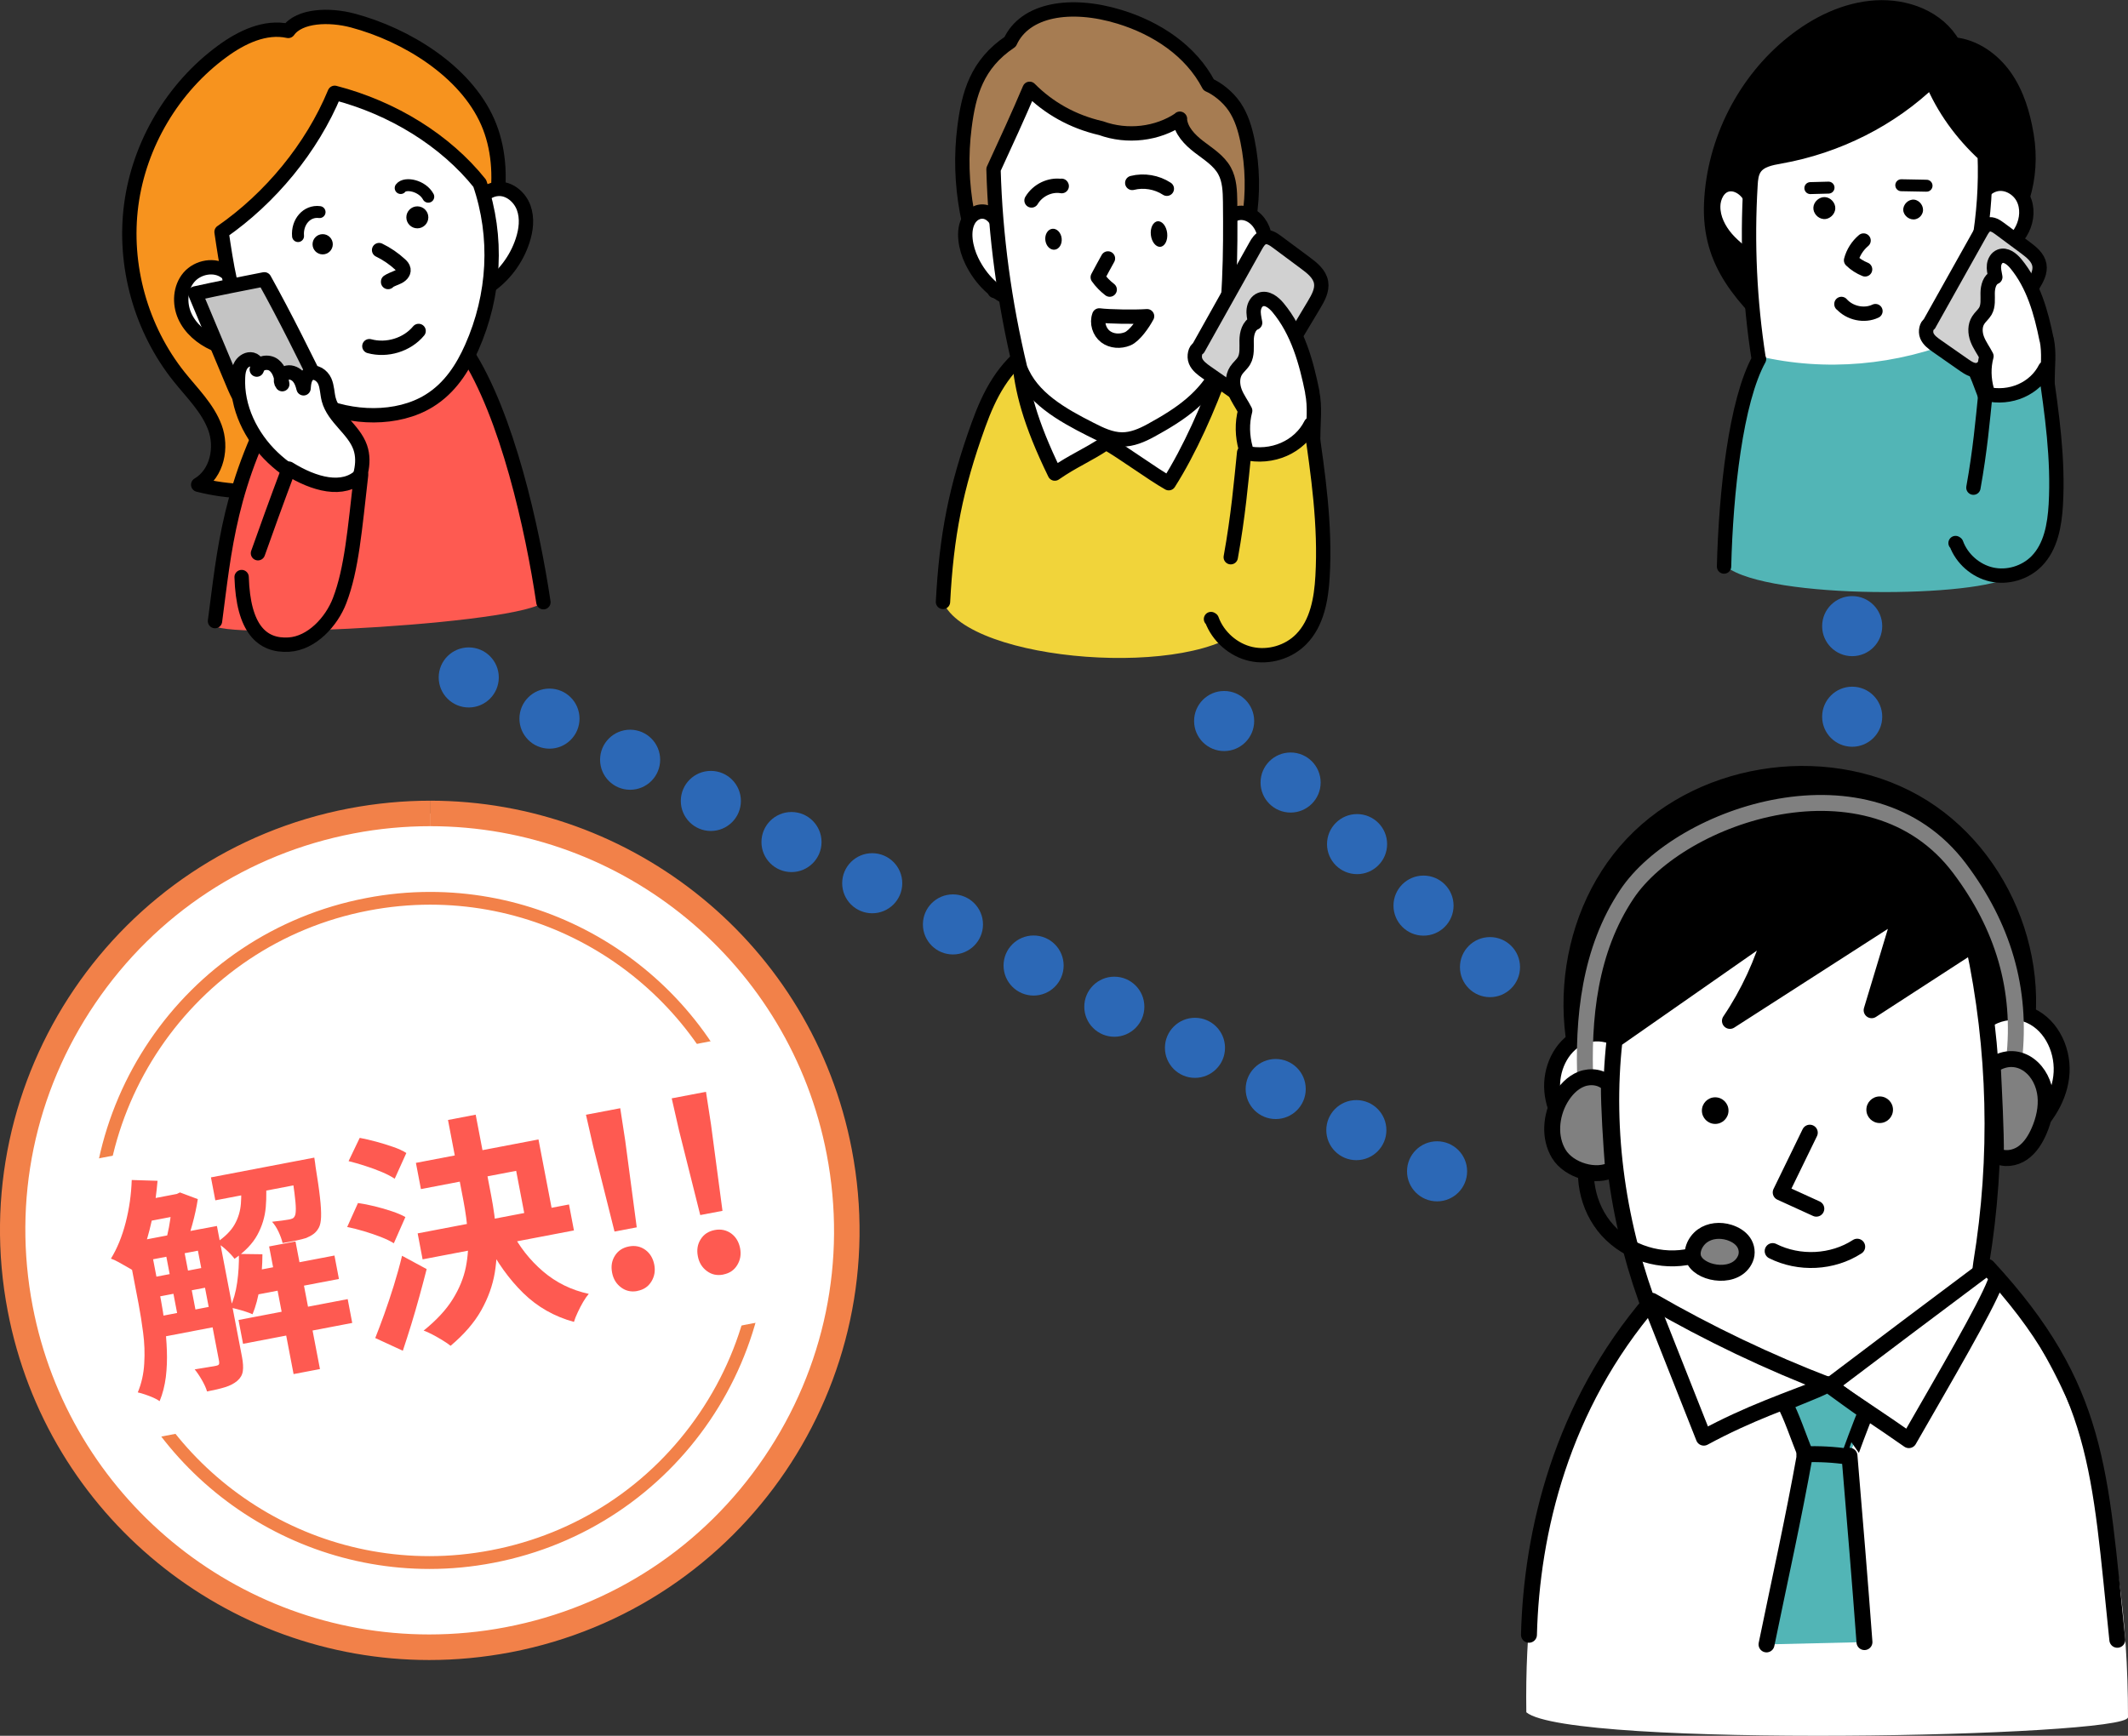 <?xml version="1.0" encoding="UTF-8"?><svg id="b" xmlns="http://www.w3.org/2000/svg" viewBox="0 0 267.03 217.87" width="267.03" height="217.87"><rect x="0" y="0" width="267.03" height="217.87" fill="#333333" stroke="none"/><g id="c"><path d="M202.24,142.56c-7.64-10.83-6.48-26.99,2.63-36.61,9.11-9.62,25.19-11.67,36.42-4.63,11.23,7.04,16.4,22.4,11.15,34.58l-50.2,6.66Z" style="stroke:#000; stroke-linecap:round; stroke-linejoin:round; stroke-width:2px;"/><path d="M204.96,132.62c-.89-2.54-4.3-3.61-6.72-2.43s-3.69,4.08-3.45,6.76,1.78,5.11,3.73,6.96,4.32,3.19,6.72,4.5h.18" style="fill:#fff; stroke:#000; stroke-linecap:round; stroke-linejoin:round; stroke-width:2px;"/><path d="M247.39,130.73c.69-3,4.58-4.52,7.38-3.25,2.8,1.27,4.26,4.64,3.88,7.69-.37,3.05-2.29,5.74-4.66,7.7s-5.19,3.27-7.97,4.77h.18" style="fill:#fff; stroke:#000; stroke-linecap:round; stroke-linejoin:round; stroke-width:2px;"/><path d="M207.34,165.07c-4.28-10.99-6.03-22.95-4.74-34.5,6.57-4.59,13.15-9.18,19.72-13.77-1.13,4.03-2.9,7.87-5.24,11.34,7.19-4.62,14.38-9.24,21.56-13.86-1.26,4.17-2.52,8.35-3.78,12.52,4.26-2.76,8.52-5.52,12.78-8.29,2.82,13.13,3.15,26.8.97,40.05-.89,8-4.05,15.73-9.02,22.06-2.12,2.7-4.69,5.23-7.94,6.34-5.66,1.93-12.05-1.04-15.91-5.61-3.86-4.57-6.07-10.29-8.4-16.28Z" style="fill:#fff; stroke:#000; stroke-linecap:round; stroke-linejoin:round; stroke-width:2px;"/><path d="M227.1,142.17c-1.22,2.5-2.43,5-3.65,7.5,1.49.68,2.98,1.36,4.47,2.04" style="fill:none; stroke:#000; stroke-linecap:round; stroke-linejoin:round; stroke-width:2px;"/><path d="M222.44,157.03c3.32,1.67,7.5,1.47,10.61-.55" style="fill:none; stroke:#000; stroke-linecap:round; stroke-linejoin:round; stroke-width:2px;"/><circle cx="235.87" cy="139.29" r="1.67"/><circle cx="215.23" cy="139.4" r="1.67"/><path d="M199.64,143.6c-1.34,3.62-.51,7.94,2.07,10.81s6.79,4.15,10.54,3.26" style="fill:none; stroke:#000; stroke-linecap:round; stroke-linejoin:round; stroke-width:2px;"/><path d="M212.63,158.23c-.58-1.02.04-2.41.99-3.1s2.24-.79,3.36-.44c.7.22,1.38.61,1.8,1.21.42.6.53,1.41.24,2.09-1.11,2.62-5.38,2.01-6.38.24Z" style="fill:gray; stroke:#000; stroke-linecap:round; stroke-linejoin:round; stroke-width:2px;"/><path d="M198.95,136.13c-.38-8.39.53-16.89,5.19-23.88,6.71-10.07,30.53-18.21,41.77-3.24,5.41,7.21,7.84,15.11,6.82,24.07" style="fill:none; stroke:gray; stroke-linecap:round; stroke-linejoin:round; stroke-width:2px;"/><path d="M250.06,133.71c.15,3.24.43,8.27.39,11.28,1.01.62,2.38.41,3.35-.26s1.62-1.73,2.09-2.82c.59-1.38.93-2.89.78-4.37-.15-1.49-.85-2.96-2.05-3.85-1.2-.9-2.92-1.13-4.56.02Z" style="fill:gray; stroke:#000; stroke-linecap:round; stroke-linejoin:round; stroke-width:2px;"/><path d="M267.03,215.56c0-25.59-6.41-41.42-17.62-56.53-6.91,5.16-13.35,10.03-19.8,14.9-7.73-2.97-15.19-6.53-22.33-10.65-11.36,13.2-16.07,31.17-15.75,51.64,5.4,4.53,75.26,3.1,75.49.64Z" style="fill:#fff;"/><path d="M191.86,205.19c.33-12.9,4.06-28.71,15.42-41.92,7.14,4.12,14.6,7.69,22.33,10.65,6.44-4.87,12.89-9.74,19.8-14.9,14.1,15.26,14.06,25.57,16.28,46.8" style="fill:none; stroke:#000; stroke-linecap:round; stroke-linejoin:round; stroke-width:2px;"/><path d="M207.08,163.46c2.07,5.28,4.65,11.71,6.72,16.99,5.67-3.07,10.36-4.62,15.53-6.66,3.58,2.52,6.62,4.45,10.2,6.97,4.69-8.17,9.52-16.42,10.82-19.72" style="fill:none; stroke:#000; stroke-linecap:round; stroke-linejoin:round; stroke-width:2px;"/><path d="M233.96,206.11c-.58-7.86-1.16-14.75-1.88-23.39-.03,0,1.57-4.35,2.1-5.52-1.44-.98-3.42-2.44-4.8-3.44-1.93,1.01-3.84,1.57-5.45,2.4.79,1.3,1.81,4.39,2.59,6.25-1.5,8.39-3.2,15.93-4.85,23.99" style="fill:#52b5b6; stroke:#000; stroke-linecap:round; stroke-linejoin:round; stroke-width:2px;"/><path d="M226.42,182.54c1.85-.07,3.7.03,5.53.3" style="fill:none; stroke:#000; stroke-linecap:round; stroke-linejoin:round; stroke-width:2px;"/><path d="M201.89,136.13c-.82-.94-2.28-1.14-3.44-.69-1.16.45-2.05,1.43-2.67,2.51-1.19,2.1-1.42,4.83-.17,6.89,1.25,2.06,4.72,3.11,6.81,1.9-.25-3.25-.55-7.74-.53-10.61Z" style="fill:gray; stroke:#000; stroke-linecap:round; stroke-linejoin:round; stroke-width:2px;"/><circle cx="232.42" cy="78.59" r="3.77" style="fill:#2c68b6;"/><circle cx="232.42" cy="89.96" r="3.77" style="fill:#2c68b6;"/><circle cx="68.95" cy="90.2" r="3.77" style="fill:#2c68b6;"/><circle cx="58.82" cy="85.03" r="3.77" style="fill:#2c68b6;"/><circle cx="89.2" cy="100.53" r="3.77" style="fill:#2c68b6;"/><circle cx="79.07" cy="95.36" r="3.77" style="fill:#2c68b6;"/><circle cx="99.32" cy="105.69" r="3.77" style="fill:#2c68b6;"/><circle cx="119.58" cy="116.03" r="3.77" style="fill:#2c68b6;"/><circle cx="109.45" cy="110.86" r="3.77" style="fill:#2c68b6;"/><circle cx="139.83" cy="126.36" r="3.77" style="fill:#2c68b6;"/><circle cx="129.7" cy="121.19" r="3.77" style="fill:#2c68b6;"/><circle cx="160.08" cy="136.69" r="3.77" style="fill:#2c68b6;"/><circle cx="149.95" cy="131.52" r="3.77" style="fill:#2c68b6;"/><circle cx="180.33" cy="147.02" r="3.77" style="fill:#2c68b6;"/><circle cx="170.2" cy="141.85" r="3.77" style="fill:#2c68b6;"/><circle cx="153.61" cy="90.5" r="3.77" style="fill:#2c68b6;"/><circle cx="170.29" cy="105.95" r="3.77" style="fill:#2c68b6;"/><circle cx="161.95" cy="98.22" r="3.77" style="fill:#2c68b6;"/><circle cx="186.97" cy="121.39" r="3.77" style="fill:#2c68b6;"/><circle cx="178.63" cy="113.67" r="3.77" style="fill:#2c68b6;"/><path d="M53.87,206.76c-25.03,0-46.61-17.87-51.33-42.49-2.63-13.73.25-27.65,8.1-39.22,7.85-11.56,19.73-19.38,33.45-22.01,3.27-.62,6.6-.94,9.9-.94,25.03,0,46.61,17.87,51.33,42.49,2.63,13.73-.25,27.65-8.1,39.22s-19.73,19.38-33.45,22.01c-3.27.62-6.6.94-9.9.94Z" style="fill:#fff;"/><path d="M53.99,100.5v3.2c24.26,0,45.18,17.32,49.75,41.19,2.55,13.31-.24,26.81-7.85,38.02-7.61,11.21-19.13,18.79-32.43,21.33-3.17.61-6.4.91-9.6.91-24.26,0-45.19-17.32-49.76-41.19-2.55-13.31.24-26.81,7.85-38.02,7.61-11.21,19.13-18.79,32.43-21.33,3.17-.61,6.4-.91,9.6-.91v-3.2M53.99,100.5c-3.36,0-6.77.32-10.2.97C14.54,107.07-4.63,135.32.97,164.57c4.94,25.82,27.54,43.79,52.9,43.79,3.36,0,6.77-.32,10.2-.97,29.25-5.6,48.42-33.85,42.82-63.1-4.94-25.82-27.54-43.79-52.9-43.79h0Z" style="fill:#f28149;"/><path d="M53.98,111.95v1.6c19.55,0,36.42,13.96,40.1,33.2,2.05,10.72-.19,21.61-6.32,30.64s-15.41,15.14-26.14,17.19c-2.55.49-5.16.74-7.73.74-19.55,0-36.42-13.96-40.1-33.2-4.24-22.14,10.33-43.6,32.46-47.83,2.55-.49,5.16-.74,7.73-.74v-1.6M53.98,111.95c-2.65,0-5.34.25-8.03.77-23.04,4.41-38.14,26.66-33.73,49.71,3.89,20.34,21.7,34.5,41.67,34.5,2.65,0,5.34-.25,8.03-.77,23.04-4.41,38.14-26.66,33.73-49.71-3.89-20.34-21.7-34.5-41.67-34.5h0Z" style="fill:#f28149;"/><rect x="9.39" y="137.71" width="89.73" height="35.77" transform="translate(-28.28 12.97) rotate(-10.84)" style="fill:#fff;"/><path d="M16.53,148.11l3.24.1c-.12,1.39-.3,2.77-.56,4.15-.26,1.38-.59,2.67-.99,3.9-.4,1.22-.87,2.32-1.41,3.28-.21-.14-.49-.31-.85-.51-.36-.2-.72-.4-1.08-.61-.36-.2-.68-.35-.96-.44.78-1.27,1.4-2.78,1.85-4.53.45-1.75.7-3.53.76-5.34ZM15.93,156.03l2.79-.53,1.48,7.71c.18.93.33,1.94.47,3.01.14,1.08.23,2.18.27,3.31.04,1.13,0,2.23-.13,3.31-.14,1.08-.39,2.09-.78,3.03-.19-.14-.45-.29-.79-.44-.34-.15-.69-.28-1.04-.4-.36-.12-.66-.21-.91-.26.47-1.13.74-2.35.81-3.64.08-1.29.03-2.58-.14-3.86s-.35-2.47-.56-3.56l-1.47-7.68ZM17.21,155.79l8.08-1.55.49,2.56-8.08,1.55-.49-2.56ZM17.75,150.71l4.59-.88.51,2.65-4.59.88-.51-2.65ZM18.12,160.53l8.08-1.55.47,2.47-8.08,1.55-.47-2.47ZM19.05,165.41l8.08-1.55.49,2.56-8.08,1.55-.49-2.56ZM20.64,156.52l2.3-.44,1.77,9.25-2.3.44-1.77-9.25ZM21.5,150l.67-.13.41-.2,2.24.84c-.15.99-.38,2.06-.69,3.19-.31,1.13-.61,2.11-.92,2.93-.33-.16-.73-.32-1.19-.5-.46-.17-.87-.3-1.21-.4.14-.51.27-1.07.39-1.69.11-.62.21-1.24.28-1.86.07-.63.11-1.17.12-1.64l-.11-.55ZM24.34,154.43l2.88-.55,3.15,16.46c.13.7.17,1.28.1,1.76-.07.48-.3.88-.7,1.22-.4.34-.9.6-1.51.79-.61.19-1.37.37-2.28.54-.12-.42-.34-.9-.65-1.44-.31-.54-.62-.99-.9-1.33.59-.09,1.13-.18,1.64-.27.51-.08.86-.15,1.05-.18.17-.03.29-.09.34-.17.05-.08.06-.22.03-.41l-3.14-16.4ZM26.47,147.78l10.82-2.07.55,2.88-10.82,2.07-.55-2.88ZM30.17,148.06l3.11-.59c.16,1.44.18,2.79.07,4.04-.11,1.26-.47,2.42-1.06,3.5s-1.55,2.08-2.86,2.99c-.24-.33-.59-.71-1.04-1.12-.45-.42-.87-.72-1.24-.91,1.07-.71,1.83-1.47,2.29-2.28.46-.81.72-1.69.79-2.62.07-.94.06-1.94-.05-3.01ZM29.97,157.39l2.96.04c0,1.37-.11,2.72-.32,4.07s-.52,2.5-.92,3.46c-.22-.1-.5-.21-.84-.32-.34-.11-.7-.22-1.05-.31-.36-.09-.66-.17-.92-.22.41-.88.71-1.92.88-3.12.17-1.2.24-2.4.22-3.6ZM29.93,165.68l13.7-2.62.57,2.99-13.7,2.62-.57-2.99ZM31.04,159.68l10.93-2.09.56,2.94-10.93,2.09-.56-2.94ZM33.77,156.45l3.31-.63,3.07,16.02-3.31.63-3.07-16.02ZM36.36,145.89l3.08-.59c.09.57.14.95.16,1.15.25,1.54.44,2.82.55,3.84.12,1.02.16,1.84.14,2.45-.02.61-.12,1.06-.28,1.35-.18.33-.4.6-.66.79-.26.19-.57.36-.93.51-.32.1-.74.21-1.27.32-.52.11-1.08.21-1.69.31-.1-.44-.28-.92-.51-1.42-.24-.51-.51-.92-.81-1.25.47-.05.89-.1,1.27-.15.37-.05.65-.1.85-.13.17-.03.32-.08.44-.13.12-.05.22-.16.29-.31.09-.16.13-.46.13-.91,0-.45-.06-1.11-.17-1.97-.11-.86-.27-2-.5-3.4l-.08-.44Z" style="fill:#fe5a51;"/><path d="M43.57,154l1.35-3c.66.09,1.36.23,2.1.41.74.18,1.45.39,2.14.62.69.23,1.26.47,1.71.73l-1.45,3.29c-.41-.26-.95-.52-1.63-.79-.67-.26-1.38-.5-2.11-.72-.74-.22-1.44-.4-2.11-.53ZM43.74,145.74l1.4-2.92c.64.12,1.33.28,2.07.48s1.44.42,2.11.65,1.23.49,1.67.77l-1.46,3.23c-.42-.28-.95-.56-1.61-.84-.66-.28-1.35-.53-2.09-.77-.74-.24-1.44-.44-2.09-.6ZM47.09,167.94c.34-.85.71-1.84,1.12-2.97.41-1.13.8-2.33,1.2-3.59.39-1.26.74-2.51,1.04-3.76l3.09,1.67c-.29,1.12-.59,2.28-.92,3.46-.33,1.19-.66,2.35-1.01,3.48-.35,1.13-.7,2.23-1.06,3.31l-3.47-1.6ZM52.19,145.96l15.38-2.94,1.91,9.97-3.43.66-1.28-6.69-11.95,2.29-.63-3.29ZM52.41,154.81l18.99-3.63.62,3.26-18.99,3.63-.62-3.26ZM56.2,140.58l3.49-.67,1.95,10.18c.3,1.57.52,3.17.65,4.79.13,1.62.06,3.24-.2,4.85-.27,1.61-.83,3.18-1.7,4.73s-2.15,3.03-3.85,4.46c-.26-.21-.59-.44-.99-.68-.4-.25-.81-.48-1.24-.71-.43-.23-.81-.4-1.15-.52,1.6-1.29,2.82-2.6,3.65-3.94.83-1.33,1.38-2.69,1.65-4.05.27-1.37.35-2.75.25-4.13-.1-1.39-.29-2.77-.55-4.14l-1.94-10.15ZM64.13,154.47c1.02,1.99,2.36,3.7,4.01,5.11,1.65,1.41,3.56,2.35,5.74,2.82-.23.27-.47.61-.71,1.02-.24.42-.47.85-.67,1.29-.21.44-.37.84-.48,1.21-2.46-.67-4.58-1.88-6.36-3.62-1.78-1.74-3.31-3.88-4.61-6.43l3.08-1.4Z" style="fill:#fe5a51;"/><path d="M77.11,154.57l-2.66-10.61-.92-4.04,4.3-.82.63,4.1,1.44,10.85-2.79.53ZM79.99,162.04c-.78.15-1.46,0-2.06-.45-.6-.45-.97-1.06-1.12-1.84-.16-.81-.04-1.53.36-2.15.39-.62.98-1,1.75-1.15.77-.15,1.46,0,2.05.42.59.43.97,1.05,1.13,1.86.15.78.03,1.48-.36,2.12-.39.64-.97,1.03-1.75,1.18Z" style="fill:#fe5a51;"/><path d="M87.87,152.51l-2.66-10.61-.92-4.04,4.3-.82.63,4.1,1.44,10.84-2.79.53ZM90.75,159.98c-.78.15-1.46,0-2.06-.45-.6-.45-.97-1.06-1.12-1.84-.16-.81-.04-1.53.36-2.15.39-.62.98-1,1.75-1.15.77-.15,1.46,0,2.06.42.59.43.97,1.05,1.13,1.86.15.78.03,1.48-.36,2.12s-.97,1.03-1.75,1.18Z" style="fill:#fe5a51;"/><path d="M58.89,35.87c3.23-6.16,5.1-14.19,2.31-20.56-2.8-6.37-10.2-10.94-16.92-12.73-2.95-.79-6.72-.66-8.11,1.3-2.9-.63-5.86.79-8.26,2.55-6.2,4.53-10.43,11.66-11.44,19.26-1.01,7.61,1.21,15.59,6,21.59,1.63,2.04,3.59,3.93,4.5,6.38s.33,5.74-2.1,7.18c7.68,1.96,16.18.4,22.68-4.14s7.24-13,11.34-20.82Z" style="fill:#f7931e; stroke:#000; stroke-linecap:round; stroke-linejoin:round; stroke-width:1.8px;"/><path d="M58.65,27.09c.89-1.55,2.08-3.28,3.86-3.38,1.41-.08,2.71,1.02,3.2,2.35s.31,2.82-.14,4.17c-.77,2.34-2.32,4.42-4.37,5.79v-.09" style="fill:#fff; stroke:#000; stroke-linecap:round; stroke-linejoin:round; stroke-width:1.8px;"/><path d="M28.34,34.15c-1.36-1.05-3.51-.66-4.63.65s-1.23,3.29-.53,4.86c.7,1.57,2.11,2.75,3.67,3.46,1.56.71,3.29,1,4.99,1.1" style="fill:#fff; stroke:#000; stroke-linecap:round; stroke-linejoin:round; stroke-width:1.8px;"/><path d="M33.98,54.34c-7.27,11.51-6.22,12.18-7.21,24.01-.18,2.13,41.94-.17,41.61-3.16-1.29-11.74-4.81-19.33-9.07-30.77-5.92,2.76-18.14,3.75-25.33,9.91Z" style="fill:#fe5a51;"/><path d="M68.19,75.59c-1.38-9.27-4.54-23.47-9.66-31.36-9.16,2.25-13.59,2.5-23.07,4.54-6.71,11.83-7.3,20.31-8.48,29.19" style="fill:none; stroke:#000; stroke-linecap:round; stroke-linejoin:round; stroke-width:1.8px;"/><path d="M27.8,29.11c.6,4.06,1.21,8.15,2.93,11.99,1.72,3.83,4.68,7.44,9.01,9.47,4.32,2.03,10.12,2.2,14.11-.26,2.63-1.62,4.21-4.14,5.34-6.68,2.92-6.58,3.32-13.9,1.01-20.62-4.29-5.36-10.87-9.46-18.2-11.36-2.87,6.94-8.08,13.22-14.19,17.46Z" style="fill:#fff; stroke:#000; stroke-linecap:round; stroke-linejoin:round; stroke-width:1.8px;"/><path d="M47.57,31.39c.97.47,1.86,1.08,2.65,1.81.19.17.37.37.41.62.07.43-.34.8-.74.97-.4.17-.97.4-1.19.56v.05" style="fill:none; stroke:#000; stroke-linecap:round; stroke-linejoin:round; stroke-width:1.8px;"/><path d="M50.99,27.28c0-.76.62-1.38,1.38-1.38.76,0,1.38.62,1.38,1.38s-.62,1.38-1.38,1.38c-.76,0-1.38-.62-1.38-1.38Z"/><circle cx="40.49" cy="30.66" r="1.27"/><path d="M40.1,26.62c-1.62-.21-2.85,1.27-2.7,3.01" style="fill:none; stroke:#000; stroke-linecap:round; stroke-linejoin:round; stroke-width:1.5px;"/><path d="M50.28,23.6c.56-.74,2.71-.31,3.46,1.09" style="fill:none; stroke:#000; stroke-linecap:round; stroke-linejoin:round; stroke-width:1.5px;"/><path d="M40.63,49.61c-2.39-4.86-4.77-9.71-7.46-14.55-2.86.56-5.72,1.12-8.67,1.77,1.59,3.8,3.19,7.6,4.78,11.4.54,1.28,1.17,2.67,2.4,3.29,1,.5,2.17.38,3.27.25,2.26-.27,4.52-.54,5.68-2.15Z" style="fill:#c4c4c4; stroke:#000; stroke-linecap:round; stroke-linejoin:round; stroke-width:1.8px;"/><path d="M44.16,62.27c.94-1.91,1.74-4.11,1.04-6.12-.8-2.28-3.33-3.67-3.95-6-.2-.76-.18-1.58-.5-2.31-.32-.72-1.18-1.31-1.88-.95-.62.32-.73,1.15-.78,1.85-.13-.55-.33-1.1-.71-1.5-.39-.4-1.01-.63-1.53-.41s-.79.95-.43,1.39c-.12-.88-.34-1.84-1.05-2.39-.7-.55-2.01-.32-2.15.56.31-.44-.05-1.13-.58-1.26s-1.09.21-1.38.67-.37,1.02-.39,1.56c-.19,3.76,1.62,7.45,4.34,10.05,2.72,2.6,6.27,4.2,9.94,4.85Z" style="fill:#fff; stroke:#000; stroke-linecap:round; stroke-linejoin:round; stroke-width:1.8px;"/><path d="M52.53,41.54c-1.45,1.75-3.98,2.51-6.18,1.91" style="fill:none; stroke:#000; stroke-linecap:round; stroke-linejoin:round; stroke-width:1.8px;"/><path d="M30.32,72.43c.2,6.51,2.56,8.68,5.92,8.48,2.86-.17,5.36-2.85,6.38-5.53,1.51-3.94,1.9-8.87,2.69-15.77-2.23,2.22-5.93,1.17-9.07-.79-1.77,4.73-2.76,7.49-3.87,10.62" style="fill:#fe5a51; stroke:#000; stroke-linecap:round; stroke-linejoin:round; stroke-width:1.8px;"/><path d="M153.55,36.69c3.23-5.7,4.31-12.59,2.99-19.01-.31-1.51-.76-3.02-1.63-4.3s-2.22-2.29-3.24-2.73c-2.24-4.3-6.55-7.12-11.19-8.54-6.19-1.89-11.87-.9-13.72,3.13-4.2,2.82-5.2,6.55-5.73,10.72-.9,7.02.44,14.32,3.78,20.56" style="fill:#a67c52; stroke:#000; stroke-linecap:round; stroke-linejoin:round; stroke-width:1.8px;"/><path d="M153.45,28.86c-.04-1.26,1.32-2.29,2.57-2.13s2.26,1.26,2.56,2.48c.31,1.23.02,2.54-.51,3.69-.99,2.14-2.85,3.87-5.04,4.77" style="fill:#fff; stroke:#000; stroke-linecap:round; stroke-linejoin:round; stroke-width:1.8px;"/><path d="M125.57,29.51c-.03-1.18-.67-2.34-1.54-2.77-.86-.43-1.88-.09-2.43.8-.86,1.4-.44,3.6.34,5.21,1.15,2.37,3.02,4.16,5.08,4.86" style="fill:#fff; stroke:#000; stroke-linecap:round; stroke-linejoin:round; stroke-width:1.8px;"/><path d="M118.34,75.54c.51-8.2,1.68-14.51,4.44-22.19,1.41-3.91,3.13-7.22,6.69-9.72,3.57-2.5,9.76-.43,14.27.27,3.41.53,7-.73,9.36,1.47,1.77,1.65,2.74,6.24,3.44,8.41,2.54,7.88-.16,16.44,0,24.6-6.24,6.93-35.05,4.82-38.2-2.84Z" style="fill:#f1d43a;"/><path d="M153.09,45.38c-2.36-2.2-5.95-.94-9.36-1.47-4.51-.7-10.7-2.77-14.27-.27-3.56,2.5-5.28,5.81-6.69,9.72-2.84,7.89-4,13.83-4.44,22.19" style="fill:none; stroke:#000; stroke-linecap:round; stroke-linejoin:round; stroke-width:1.8px;"/><path d="M153.33,46.44c-1.62,4.57-4.06,10.12-6.67,14.21-2.13-1.2-5.72-3.87-7.85-5.07-2.54,1.68-4.05,2.2-6.45,3.86-3.17-6.51-4.16-10.55-4.48-14.39" style="fill:#fff; stroke:#000; stroke-linecap:round; stroke-linejoin:round; stroke-width:1.8px;"/><path d="M148.05,14.9c.09,1.47,1.24,2.64,2.41,3.54s2.49,1.71,3.2,3c.64,1.17.68,2.56.7,3.9.06,6.52.04,12.8-1.22,20.74-1.96,3.84-4.93,5.87-8.71,7.94-1.13.62-2.36,1.15-3.64,1.14-1.4-.01-2.72-.65-3.97-1.29-3.57-1.81-7.39-3.95-8.81-7.68-1.96-8.18-3.11-16.55-3.34-24.94,1.55-3.37,3.11-6.74,4.53-10.1,2.37,2.39,5.39,4.12,8.97,4.94,3.27,1.19,7.08.75,9.9-1.17Z" style="fill:#fff; stroke:#000; stroke-linecap:round; stroke-linejoin:round; stroke-width:1.8px;"/><path d="M139.03,32.44c-.43.78-.86,1.56-1.28,2.36.42.59.93,1.11,1.5,1.55" style="fill:none; stroke:#000; stroke-linecap:round; stroke-linejoin:round; stroke-width:1.8px;"/><ellipse cx="132.2" cy="30.03" rx="1.03" ry="1.32" transform="translate(-2.54 15.04) rotate(-6.45)"/><ellipse cx="145.44" cy="29.37" rx="1.03" ry="1.61" transform="translate(-2.38 16.53) rotate(-6.45)"/><path d="M143.93,39.7c-.45.86-1.54,2.46-2.44,2.83-.9.37-2,.31-2.77-.28s-1.13-1.72-.78-2.66c1.16.16,4.57.21,6,.1Z" style="fill:none; stroke:#000; stroke-linecap:round; stroke-linejoin:round; stroke-width:1.8px;"/><path d="M129.44,25.16c.76-1.28,2.31-2.05,3.79-1.8l-.02-.04" style="fill:none; stroke:#000; stroke-linecap:round; stroke-linejoin:round; stroke-width:1.8px;"/><path d="M146.42,23.69c-1.27-.83-2.88-1.1-4.34-.73" style="fill:none; stroke:#000; stroke-linecap:round; stroke-linejoin:round; stroke-width:1.8px;"/><path d="M150.38,43.7c2.4-4.28,4.8-8.56,7.19-12.84.25-.45.55-.93,1.04-1.07.57-.16,1.15.21,1.63.57,1.19.89,2.39,1.77,3.58,2.66.85.63,1.76,1.36,1.95,2.4.18.99-.36,1.96-.88,2.83-2.09,3.5-4.19,6.99-6.28,10.49-.35.58-.77,1.22-1.43,1.36-.68.15-1.33-.26-1.9-.66-1.28-.89-2.56-1.79-3.85-2.68-.55-.39-1.14-.81-1.4-1.43s-.02-1.5.34-1.61Z" style="fill:#d1d1d1; stroke:#000; stroke-linecap:round; stroke-linejoin:round; stroke-width:1.8px;"/><path d="M164.68,49.23c-.76-3.78-1.83-7.64-4.31-10.62-.55-.66-1.39-1.32-2.19-1.01-.49.19-.78.71-.85,1.23s.05,1.04.17,1.68c-.81.34-1.06,1.35-1.07,2.21s.11,1.8-.32,2.55c-.26.46-.71.8-1,1.24-.5.77-.47,1.79-.15,2.65s.9,1.6,1.29,2.39c-.83,3.09.2,6.6,2.44,8.92,1.42,1.01,3.56.42,4.68-.91,1.12-1.33,1.42-3.16,1.42-4.9,0-1.73.26-3.51-.13-5.45Z" style="fill:#fff; stroke:#000; stroke-linecap:round; stroke-linejoin:round; stroke-width:1.8px;"/><path d="M151.96,77.7l.1.06c.78,2.14,2.71,3.84,4.93,4.33,2.23.49,4.69-.23,6.29-1.86,2-2.03,2.52-5.06,2.68-7.9.37-6.38-.55-12.76-1.47-19.08-1.4,2.79-4.79,4.42-8.37,3.56-.37,3.61-.74,7.95-1.68,13.13" style="fill:#f1d43a; stroke:#000; stroke-linecap:round; stroke-linejoin:round; stroke-width:1.8px;"/><path d="M224.3,42.77c-5.62-5.36-9.92-9.58-9.57-17.33.35-7.75,4.18-15.29,10.25-20.12,2.99-2.38,6.59-4.15,10.4-4.38,3.82-.23,7.84,1.26,9.74,4.63,2.62.23,4.96,1.9,6.47,4.04,1.51,2.15,2.28,4.74,2.71,7.33,1.86,11.13-7.11,18.78-15.72,26.08.08,0,3.2-.7,3.28-.7l-17.57.47Z" style="stroke:#000; stroke-linecap:round; stroke-linejoin:round; stroke-width:1.8px;"/><path d="M220.42,26.39c-.34-.84-.69-1.69-1.3-2.35s-1.55-1.1-2.42-.86c-1.11.3-1.71,1.57-1.72,2.72-.02,1.5.71,2.93,1.69,4.06.99,1.13,2.23,2,3.43,2.92v-.29" style="fill:#fff; stroke:#000; stroke-linecap:round; stroke-linejoin:round; stroke-width:1.8px;"/><path d="M247.84,26.2c.3-1.41,1.26-2.79,2.66-3.08,1.32-.28,2.74.53,3.36,1.73s.51,2.7-.09,3.91c-.6,1.21-1.63,2.17-2.78,2.88s-2.42,1.21-3.74,1.87" style="fill:#fff; stroke:#000; stroke-linecap:round; stroke-linejoin:round; stroke-width:1.8px;"/><path d="M245.4,41.27c2.58-6.81,3.94-14.34,3.64-21.81-2.88-2.63-5.21-5.84-6.67-9.41-5.08,4.93-11.83,8.32-18.97,9.6-1.2.21-2.55.46-3.23,1.47-.41.61-.47,1.38-.52,2.12-.43,7.24-.09,14.53,1.01,21.7.03.17.08.14.06.14-2.07,3.75-2.98,12.45-3.29,22.86,11.41.85,22.76,1.82,34.12,2.82-.25-11.39-2.77-22.72-6.16-29.48Z" style="fill:#fff;"/><path d="M252.42,72.28c1.07-13.14-2.55-21.13-6.41-29.73-7.97,3.31-16.96,4.14-25.37,2.14.01.08.02.16.03.24.03.17.08.14.06.14-2.64,4.79-4.14,11.83-4.15,26.04,5.39,4.22,31.98,3.91,35.84,1.17Z" style="fill:#52b5b6;"/><path d="M216.34,71.11c.23-9.37,1.49-20.77,4.39-26.04.02,0-.03.03-.06-.14-1.11-7.17-1.45-14.45-1.01-21.7.04-.73.11-1.5.52-2.12.67-1.01,2.03-1.26,3.23-1.47,7.14-1.27,13.89-4.67,18.97-9.6,1.46,3.57,3.79,6.77,6.67,9.41.3,7.47-1.06,14.99-3.64,21.81,4.22,8.41,7.24,16.45,6.08,30.31" style="fill:none; stroke:#000; stroke-linecap:round; stroke-linejoin:round; stroke-width:1.8px;"/><path d="M238.58,23.25c1.05.02,2.09.05,3.14.06h.03" style="fill:none; stroke:#000; stroke-linecap:round; stroke-linejoin:round; stroke-width:1.5px;"/><path d="M227.17,23.61c.76-.02,1.52-.04,2.28-.06" style="fill:none; stroke:#000; stroke-linecap:round; stroke-linejoin:round; stroke-width:1.5px;"/><path d="M233.85,30.19c-.76.64-1.32,1.52-1.57,2.48.5.49,1.11.88,1.76,1.14" style="fill:none; stroke:#000; stroke-linecap:round; stroke-linejoin:round; stroke-width:1.8px;"/><path d="M235.34,39.05c-1.4.67-3.24.27-4.27-.9v.03" style="fill:none; stroke:#000; stroke-linecap:round; stroke-linejoin:round; stroke-width:1.8px;"/><path d="M240.38,27.51c-.7.18-1.5-.39-1.55-1.12s.65-1.41,1.37-1.33,1.27.88,1.07,1.58c-.12.43-.46.76-.89.87Z"/><path d="M228.83,27.49c-.72-.05-1.33-.74-1.28-1.46s.74-1.33,1.45-1.29c.72.04,1.34.73,1.3,1.45s-.72,1.36-1.47,1.31Z"/><path d="M242.09,40.68c2.15-3.84,4.31-7.69,6.46-11.53.22-.4.49-.84.93-.96.51-.15,1.03.19,1.46.51,1.07.8,2.14,1.59,3.22,2.39.76.57,1.58,1.22,1.75,2.16.16.89-.32,1.76-.79,2.54-1.88,3.14-3.76,6.28-5.64,9.42-.31.52-.69,1.09-1.28,1.22-.61.14-1.2-.24-1.71-.59-1.15-.8-2.3-1.6-3.45-2.41-.5-.35-1.02-.73-1.25-1.29s-.01-1.35.3-1.45Z" style="fill:#d1d1d1; stroke:#000; stroke-linecap:round; stroke-linejoin:round; stroke-width:1.8px;"/><path d="M256.81,42.61c-.68-3.39-1.65-6.86-3.87-9.53-.49-.59-1.25-1.19-1.96-.91-.44.17-.7.64-.76,1.1s.05.93.16,1.51c-.72.3-.95,1.21-.96,1.99s.1,1.62-.29,2.29c-.24.41-.64.72-.89,1.12-.45.69-.42,1.61-.13,2.38s.8,1.44,1.16,2.15c-.75,2.77.18,5.92,2.19,8,1.28.91,3.19.37,4.2-.82,1.01-1.19,1.28-2.84,1.28-4.39,0-1.56.24-3.15-.11-4.89Z" style="fill:#fff; stroke:#000; stroke-linecap:round; stroke-linejoin:round; stroke-width:1.8px;"/><path d="M245.39,68.16l.09.06c.7,1.92,2.43,3.44,4.43,3.89s4.21-.21,5.65-1.67c1.79-1.82,2.26-4.54,2.41-7.09.33-5.73-.49-11.45-1.32-17.13-1.26,2.5-4.3,3.97-7.51,3.2-.33,3.24-.67,7.14-1.51,11.79" style="fill:#52b5b6; stroke:#000; stroke-linecap:round; stroke-linejoin:round; stroke-width:1.8px;"/></g></svg>